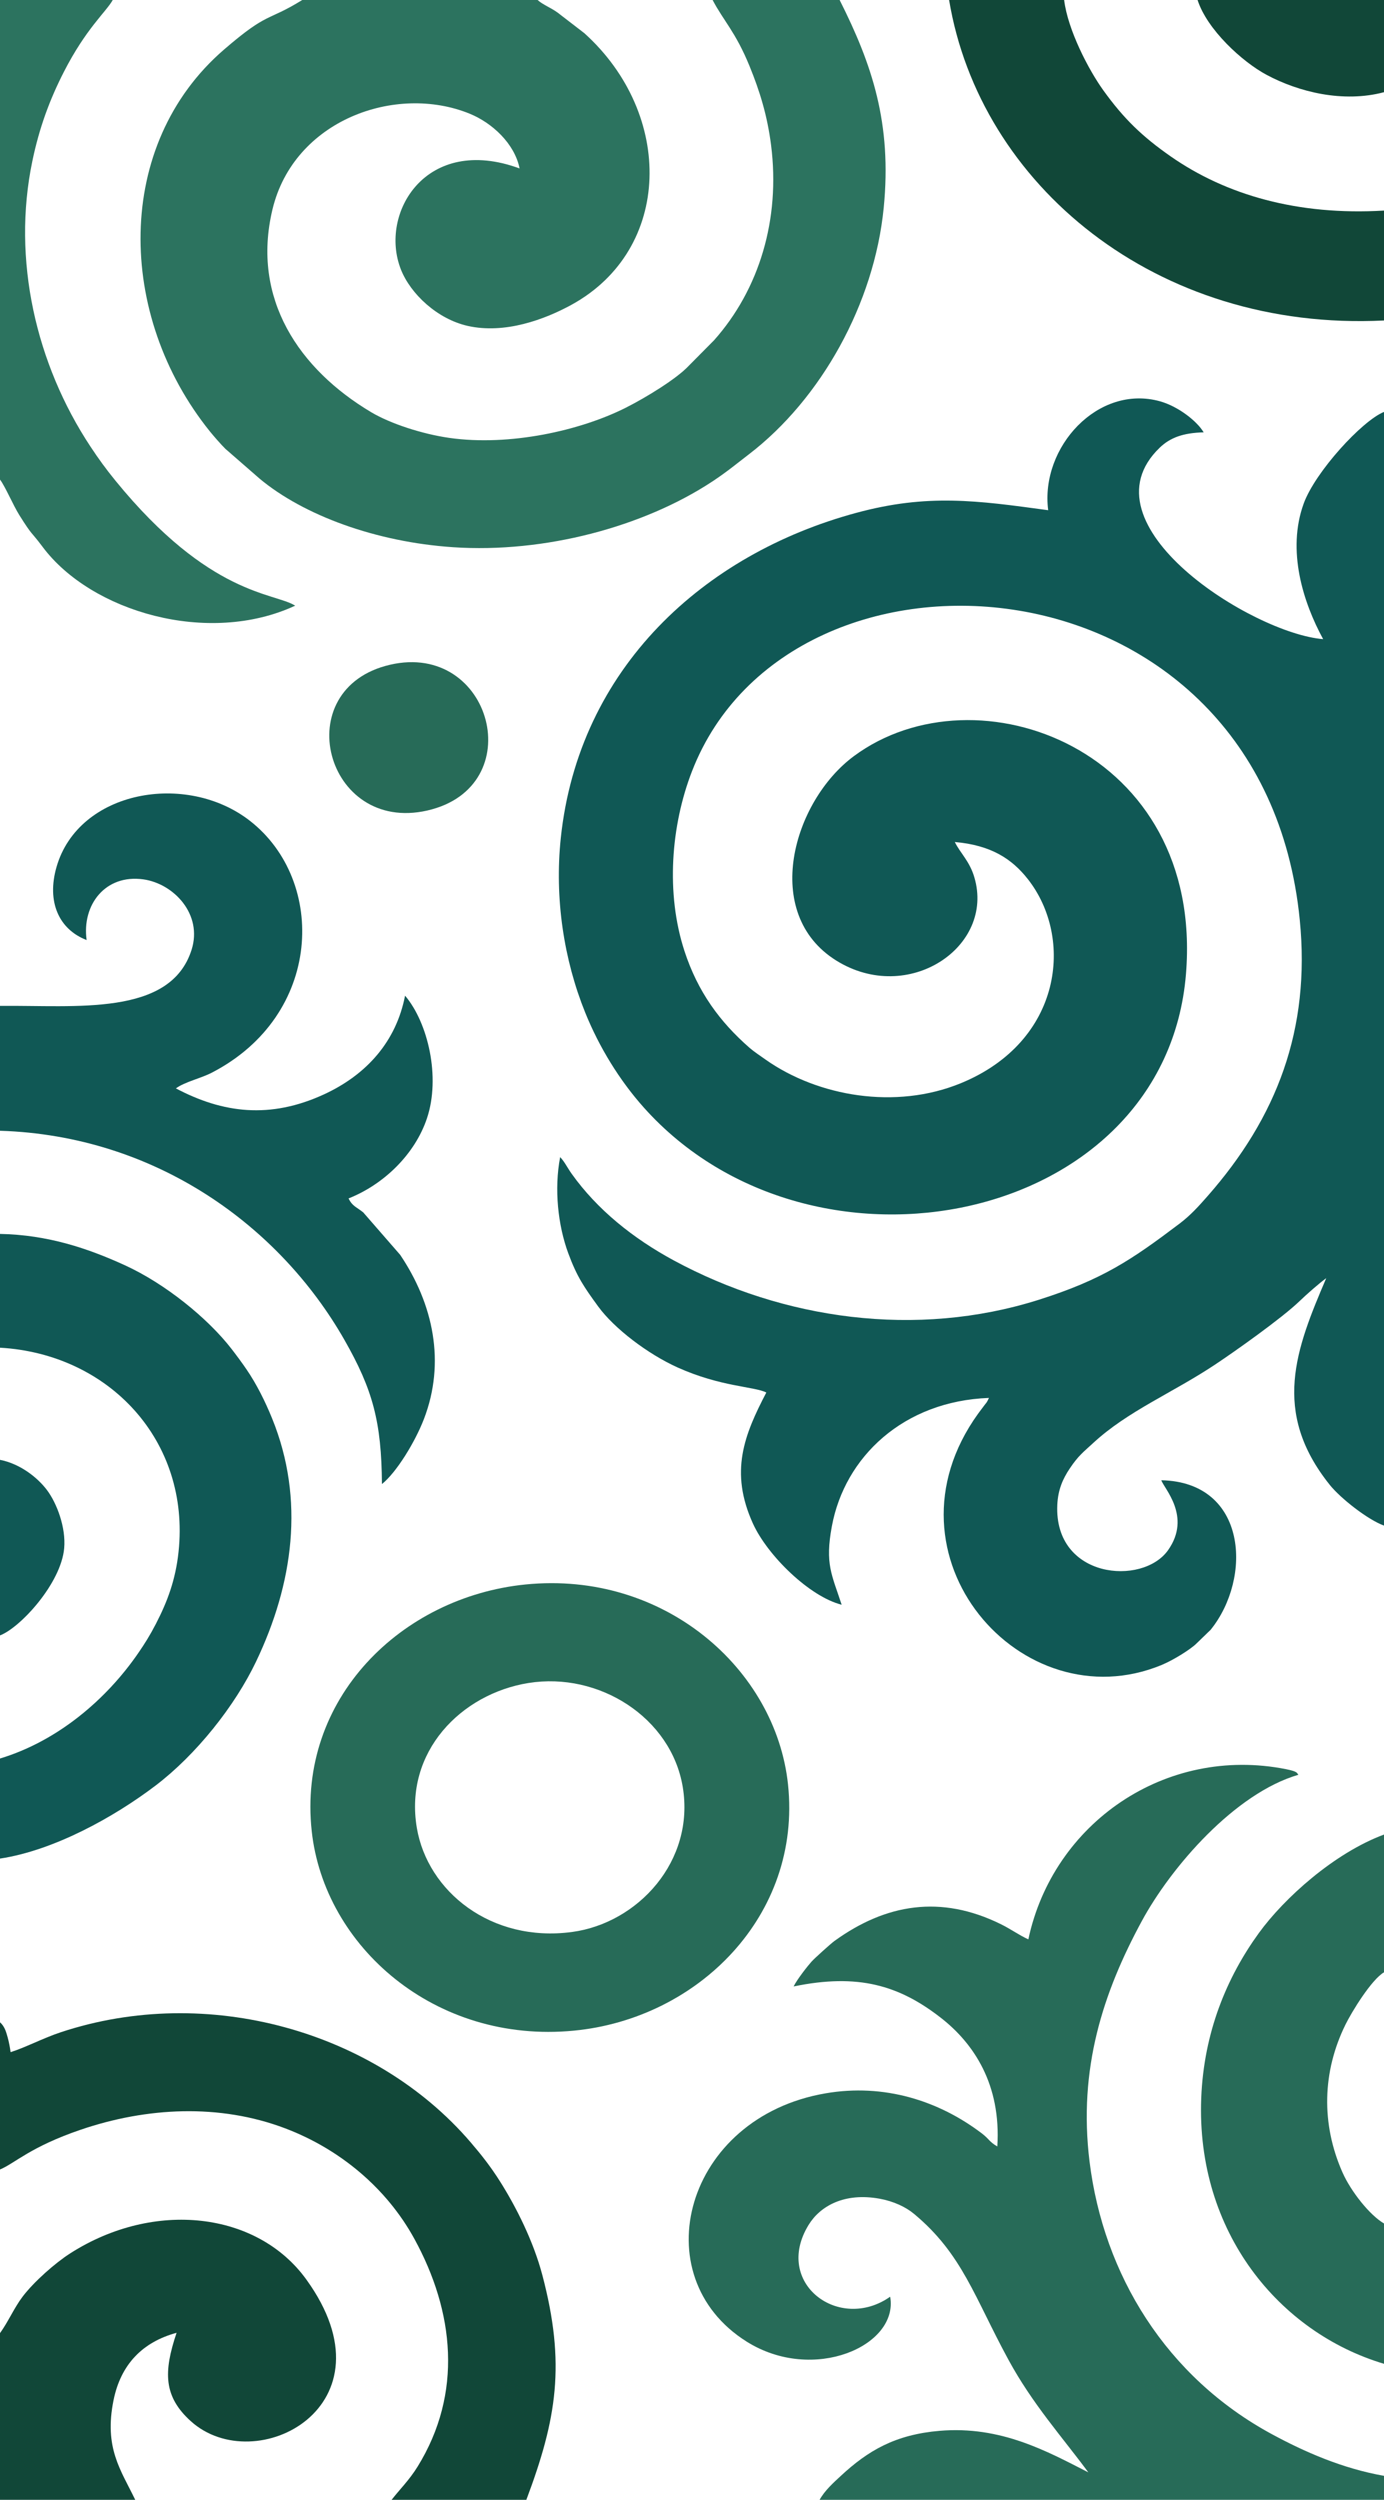 <?xml version="1.0" encoding="UTF-8"?> <svg xmlns="http://www.w3.org/2000/svg" xmlns:xlink="http://www.w3.org/1999/xlink" xmlns:xodm="http://www.corel.com/coreldraw/odm/2003" xml:space="preserve" width="87.862mm" height="158.667mm" version="1.1" style="shape-rendering:geometricPrecision; text-rendering:geometricPrecision; image-rendering:optimizeQuality; fill-rule:evenodd; clip-rule:evenodd" viewBox="0 0 4174.54 7538.66"> <defs> <style type="text/css"> .fil0 {fill:#105855} .fil3 {fill:#114738} .fil2 {fill:#276B58} .fil1 {fill:#2C735F} </style> </defs> <g id="Слой_x0020_1">  <path class="fil0" d="M4174.54 4600.7l0 -3358.51c-65.98,26.49 -207.49,180.92 -242.19,276.29 -51.61,141.84 -1.63,298.5 58.66,409.01 -212.58,-17.03 -734.67,-345.28 -492.85,-577.54 31.51,-30.26 70.78,-44.67 132.46,-46.1 -19.77,-33.46 -76.35,-78.2 -131.79,-93.66 -186.46,-52.02 -361.8,138.21 -337.18,328.48 -215.3,-29.41 -363.6,-50.32 -579.15,8.01 -458.95,124.17 -837.04,467.32 -890.99,980.55 -19.21,182.83 9.48,367.64 73.72,526.59 42.35,104.79 103.91,204.76 176.92,286.41 508.75,568.99 1573.36,353.31 1635.1,-403.05 55.4,-678.61 -632.59,-930.8 -1002.01,-656.67 -184.03,136.55 -280.01,475.05 -52.4,616.49 216.08,134.28 478.19,-40.87 416.1,-251.28 -14.53,-49.25 -42.67,-73.06 -58.97,-106.49 110.5,9.67 172.82,51.67 220.15,111.74 139.43,176.96 105.15,489.61 -202.12,615.73 -197.11,80.9 -431.14,39.33 -587.65,-70.48 -16.1,-11.3 -37.63,-25.93 -49.02,-35.88 -90.44,-78.98 -156.64,-169.45 -196.71,-292.11 -56.7,-173.56 -41.14,-378.09 22.79,-542.73 298.12,-767.81 1722.15,-672.32 1833.08,448.77 32.71,330.62 -69.33,595.21 -277.89,832.59 -27.16,30.92 -51.89,58.39 -85.01,83.4 -143.85,108.63 -231.83,168.62 -424.87,229.63 -368.85,116.59 -770.33,59.4 -1099.86,-118.56 -123.4,-66.65 -231.82,-153.65 -309.02,-262.32 -12.48,-17.57 -20.91,-35.71 -34.29,-49.56 -18.35,96.44 -6.68,205.48 24.52,290.05 26.14,70.85 47.85,102.32 90.3,160.51 47.99,65.79 148.89,143.09 239.82,183.99 129.79,58.38 230.92,57.08 267.28,75.32 -66.48,127.33 -111.61,238.7 -40.31,395.41 43.96,96.62 171.21,220.6 267.52,244.64 -29.77,-91.12 -50.69,-122.64 -29.58,-236.5 38.96,-210.07 216.7,-377.65 473.9,-387.21 -8.6,18.05 -5.32,10.4 -16.65,25.98 -5.67,7.8 -9.4,12.24 -16.52,22.13 -308.55,428.69 131.89,931.57 553.86,757.33 36.24,-14.96 88.44,-47.97 105.33,-64.9l42.7 -41.35c125.96,-155.93 110.97,-445.33 -148.78,-450.93 6.42,23.17 92.77,108.99 20.04,211.27 -77.02,108.29 -344.01,85.56 -333.83,-137.08 2.09,-45.62 16.52,-78.17 37.53,-109.56 26.17,-39.1 40.68,-49.14 71.31,-77.41 103.5,-95.53 236.84,-149.73 365.49,-234.92 57.75,-38.24 202.56,-140.43 256.69,-192.71 20.73,-20.02 58.72,-53.44 80.19,-69.03 -91.28,213.05 -166.18,402.92 10.66,623.48 32.81,40.92 115.19,105.36 163.52,122.75z"></path> <path class="fil1" d="M2532.55 0l-383.14 0c33.14,63.01 69.33,96.67 111.02,198.42 31.52,76.9 54,150.32 65.32,239.14 28.46,223.35 -35.44,435.04 -171.79,588.38l-77.35 78.07c-35.58,37.82 -125.04,93.11 -188.04,125.01 -137.67,69.72 -351.42,117.28 -532.99,91.57 -80.37,-11.38 -177.15,-42.4 -236.6,-77.87 -215.82,-128.76 -361.7,-341.23 -297.14,-611.13 64.46,-269.5 371.89,-379.53 594.76,-288.74 67.49,27.49 135.54,89.81 150.62,165.14 -281.79,-103.73 -424.91,134.83 -358,304.65 29.12,73.88 109.87,149.4 201.22,170.12 111.93,25.39 232.61,-19.2 313.97,-63.95 303.43,-166.91 309.34,-573.99 38.27,-818.64l-81.19 -62.52c-20.54,-14.75 -44.86,-23.82 -59.91,-37.65l-709.94 0c-107.4,66.43 -101.53,33.54 -235.91,149.45 -332.18,286.52 -325,801.82 -41.93,1152.48 11.82,14.64 34.6,40.45 45.84,51.45l104.11 90.69c132.4,110 350.04,190.55 582.92,206.15 276.44,18.53 573.72,-61.61 780.53,-197.31 44.9,-29.46 74.1,-54.05 112.09,-83.18 217.06,-166.44 377.71,-453.95 406.21,-742.91 25.14,-254.98 -35.1,-432.54 -132.93,-626.81z"></path> <path class="fil2" d="M2472.12 7538.66l1702.42 0 0 -72.3c-125.94,-22.16 -240.11,-72.58 -338.36,-125.74 -318.41,-172.3 -507.62,-480.85 -549.75,-821.7 -34.69,-280.66 40.88,-510.21 157.57,-725.58 88.34,-163.06 280.79,-385.54 472.43,-441.18 -5.24,-4.71 0.13,-9.48 -37.55,-16.94 -363.26,-71.91 -702.56,162.54 -777.07,513.31 -26.5,-11.8 -52.35,-30.74 -83.09,-45.89 -180.78,-89.08 -346.69,-61.54 -502.19,51.01 -10.57,7.65 -59.48,51.84 -68.32,61.58 -10.79,11.88 -44.05,53.77 -54.41,75.29 194.24,-40.15 318.23,-3.59 444.28,94.69 99.2,77.35 181.96,201.1 170.09,387.8 -24.56,-14.12 -24.12,-22.2 -46.42,-39.15 -131.06,-99.59 -295.62,-151.15 -471.3,-121.09 -425.13,72.75 -552.5,551.19 -238.52,748.67 201.37,126.65 459.33,12.78 433.09,-135.3 -153.66,107.99 -353.63,-40.6 -246.15,-216.34 35.6,-58.21 109.26,-98.04 213.33,-79.37 43.15,7.74 79.63,25.03 104.55,45.73 146.06,121.34 182.11,251.31 285.65,441.32 72.62,133.27 162.48,232.88 240.4,338.46 -124.43,-63.6 -263.83,-140.98 -448.6,-125.35 -133.77,11.33 -215.76,59.55 -297.93,135.77 -22.25,20.63 -48.51,44.02 -64.14,72.29z"></path> <path class="fil2" d="M1584.79 4778.3c-374.06,37.73 -688.18,344.48 -644.5,744.32 37.91,346.99 371.25,641.44 790.35,601.23 375.76,-36.06 687.87,-347.95 646.26,-742.33 -36.76,-348.34 -373.99,-645.4 -792.1,-603.22zm9.22 297.11c-202.94,32.63 -375.42,207.29 -336.71,436.95 32.16,190.82 223.12,346.53 467.75,313.96 198.39,-26.42 371.66,-213.32 334.25,-437.61 -34.87,-209.06 -252.68,-347.48 -465.29,-313.3z"></path> <path class="fil0" d="M-0 3033.45l0 376.56c471.4,14.9 844.22,288.76 1039.29,631.42 84.98,149.27 111.42,246.05 112.76,434.03 43.61,-34.79 99.89,-126.56 126.61,-196.03 65.61,-170.55 28.72,-346.21 -71.57,-495.17l-111.45 -128.02c-21.19,-16.9 -33.18,-18.95 -44.36,-42.16 105.46,-41.61 200.23,-132.46 236.71,-242.06 41.17,-123.68 3.19,-287.56 -66.23,-369.43 -26.58,137.98 -115.75,238.42 -244.71,297.79 -162.57,74.85 -305.24,56.57 -446.55,-18.16 27.73,-20.04 74.39,-29.81 108.13,-47.23 335.12,-172.99 347.06,-578.53 115.66,-759.3 -192.25,-150.19 -517.36,-91.73 -583.72,138.57 -30.48,105.77 7.39,188.62 90.73,220.63 -14.68,-106.05 56.22,-199.06 171.06,-183 91.44,12.79 179.55,105.06 145.48,212.47 -64.07,201.95 -349.57,166.63 -577.84,169.07z"></path> <path class="fil3" d="M-0 6098.52l0 444.01c45.51,-19.06 90.95,-67.89 242.61,-119.68 198.82,-67.91 419.08,-79.84 618.18,-4.19 165.21,62.78 305.37,180.54 388.65,332.26 120.85,220.15 147,466.25 10.24,687.51 -25.46,41.18 -53.98,68.69 -78.46,100.24l406.4 0c91.8,-244.18 119.06,-409.69 48.12,-678.2 -26.74,-101.23 -78.46,-204.4 -127.69,-282.24 -28.01,-44.29 -55.88,-79.79 -88.6,-117.9 -288.58,-336.16 -794.52,-478.01 -1235.8,-331.82 -53.63,17.77 -108.68,46.88 -151.68,60.12 -2.12,-15.72 -5.01,-30.81 -9.07,-45.42 -5.29,-19.02 -9.62,-32.48 -22.9,-44.69z"></path> <path class="fil0" d="M-0 4064.24c328.96,18.81 574.12,280.6 538.56,615.46 -8.92,84.03 -33.28,149.64 -68.54,217.72 -17.65,34.06 -32.85,58.47 -53.19,88.02 -95.7,139 -241.94,264.72 -416.83,317.71l0 301.78c164.02,-24.81 345.34,-126.2 468.58,-219.73 123.16,-93.47 239.8,-240.2 304.02,-374.8 111.59,-233.87 147.74,-487.66 48.29,-732.53 -21.23,-52.25 -47.06,-103.83 -76.86,-147.52 -15.13,-22.2 -31.11,-43.7 -46.51,-63.53 -70.47,-90.7 -198.01,-195.1 -321.27,-251.39 -110.66,-50.54 -231.4,-91.48 -376.26,-94.33l0 343.16z"></path> <path class="fil3" d="M-0 7036l0 502.66 407.89 0c-43.32,-89.83 -94.61,-156.18 -65.41,-300.46 21.79,-107.63 87.22,-175.29 190.15,-203.2 -39.82,118.26 -39.3,192.08 42.58,266.26 195.16,176.82 624.15,-45.75 348.73,-427.05 -147.58,-204.31 -458.56,-240.84 -712.06,-78.85 -46.15,29.49 -109.63,85.99 -143.16,129.9 -25.79,33.78 -43.61,76.08 -68.73,110.74z"></path> <path class="fil2" d="M4174.54 7128.56l0 -423.27c-42.91,-24.86 -99.81,-96.56 -125.16,-153.82 -64.82,-146.43 -61.23,-303.66 9.15,-446.35 18.71,-37.93 77.92,-135.02 116.01,-157.24l0 -415.45c-150.31,55.86 -300.99,191.61 -377.44,296.96 -96.59,133.1 -166.05,299.32 -173.84,497.77 -15.86,404 235.43,707.08 551.28,801.39z"></path> <path class="fil3" d="M4174.54 966.45l0 -331.43c-260.21,15.51 -476.91,-47.08 -644.01,-163.79 -84.6,-59.09 -140.56,-112.57 -202.66,-198.93 -44.51,-61.9 -107.03,-181.92 -118.13,-272.29l-346.97 0c92.09,555.62 623.53,1000.83 1311.77,966.45z"></path> <path class="fil1" d="M-0 1446.35c14.39,18.1 40.22,78.17 57.8,106.25 41.58,66.39 33.54,46.93 70.88,96.81 146.53,195.76 499.53,298.83 761.72,177.1 -63.55,-39.97 -258,-28.74 -541.79,-376.5 -28.88,-35.39 -51.26,-66.16 -76.35,-104.19 -163.52,-247.82 -236.53,-562.17 -174.83,-859.32 20.93,-100.81 52.08,-185.22 94.89,-269.09 67.5,-132.2 127.92,-181.73 147.75,-217.42l-340.08 0 0 1446.35z"></path> <path class="fil2" d="M1176.45 2004.67c-310.14,71.83 -195.55,509.51 111.96,439.71 312.25,-70.88 195.56,-510.94 -111.96,-439.71z"></path> <path class="fil3" d="M4174.54 278.01l0 -278.01 -562.32 0c28.6,89.2 134.44,186.15 207.88,225.56 96.86,51.97 231.34,85.28 354.44,52.46z"></path> <path class="fil0" d="M-0 4931.92c61.77,-23.74 184.17,-157.12 193.58,-262.87 5.59,-62.75 -22.15,-135.84 -51.79,-175.34 -28.08,-37.41 -80.39,-79.24 -141.79,-91.32l0 529.53z"></path> </g> </svg> 